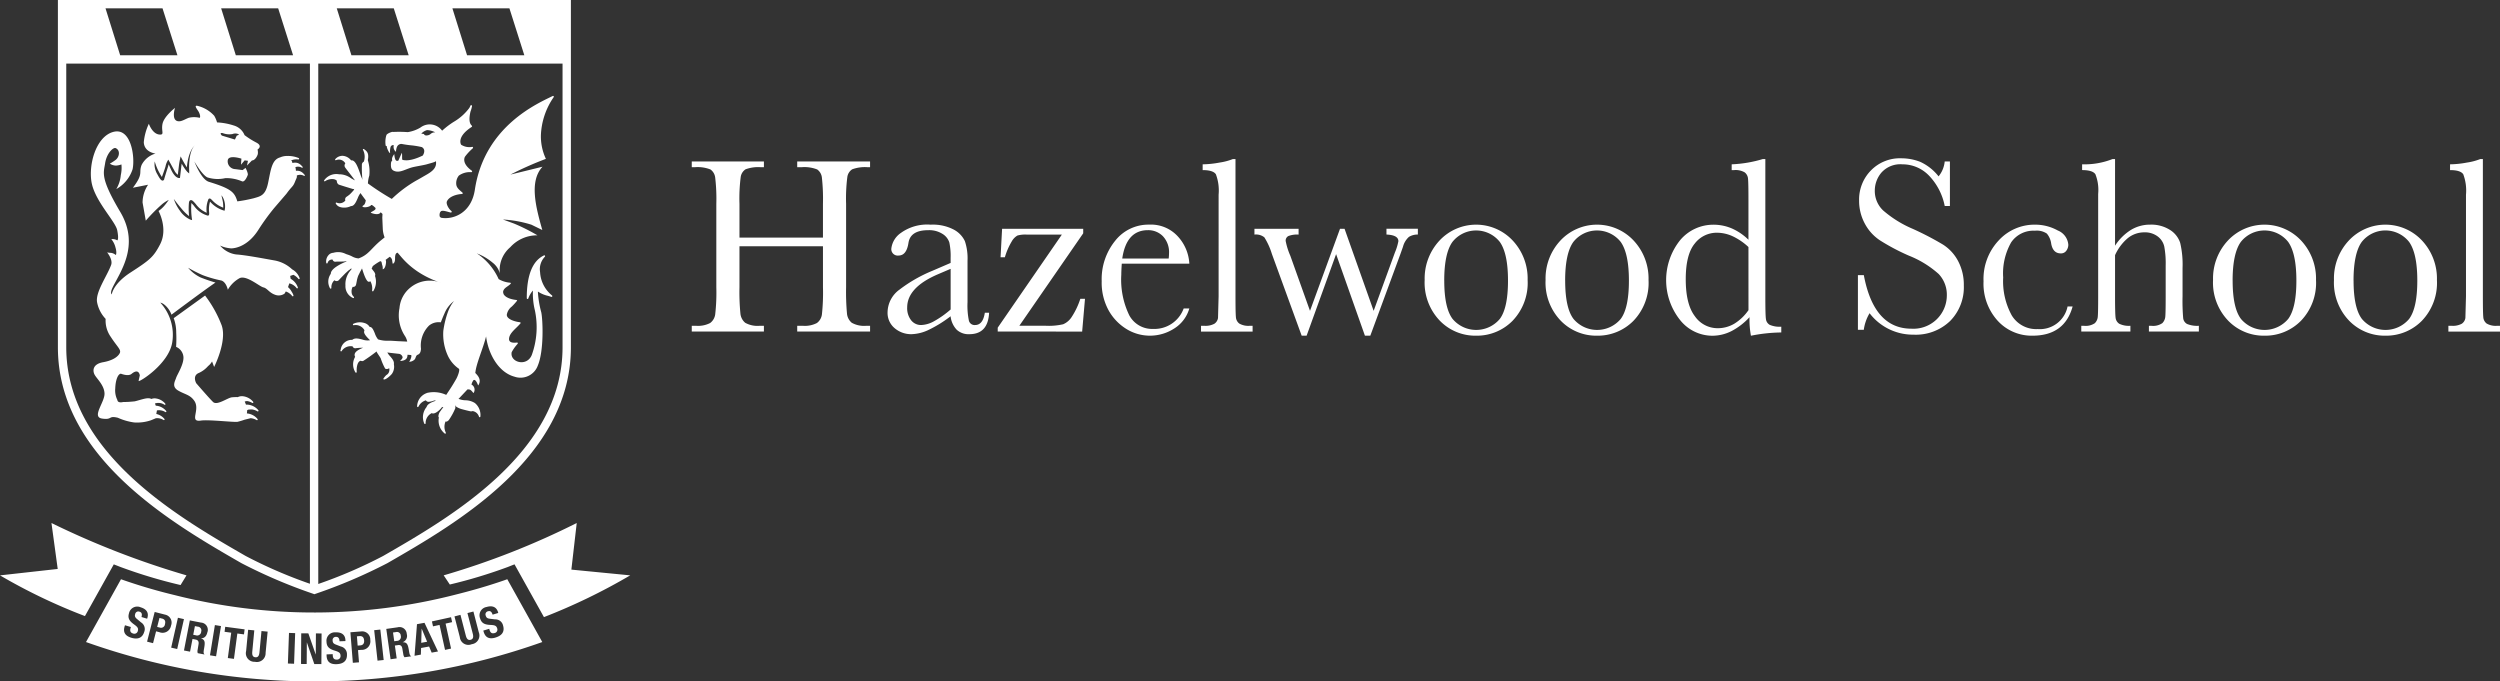 <svg xmlns="http://www.w3.org/2000/svg" xmlns:xlink="http://www.w3.org/1999/xlink" width="389.119" height="106.053" xmlns:v="https://vecta.io/nano"><rect width="100%" height="100%" fill="#333333" stroke="none"/><g fill="#fff"><path d="M37.901 87.093a78.13 78.13 0 0 0 11.122 4.733"/><path d="M9.012 0v54.054c0 17.152 17.882 27.45 28.565 33.6a80.65 80.65 0 0 0 11.143 4.757l.216.077.216-.077a80.65 80.65 0 0 0 11.143-4.757c10.683-6.154 28.564-16.448 28.564-33.6V0zm9.692 8.6l-2.281-7.3h8.875l2.319 7.3zm18 0l-2.282-7.3h8.875l2.32 7.3zm17.994 0l-2.28-7.3h8.874l2.319 7.3zm18 0l-2.281-7.3h8.875l2.319 7.3zM10.313 54.054V9.9h37.925v80.961a72.72 72.72 0 0 1-10.011-4.331c-10.44-6.013-27.914-16.075-27.914-32.475M59.645 86.53a73.09 73.09 0 0 1-10.107 4.365V9.9h38.021v44.154c0 16.4-17.474 26.463-27.914 32.475"/><path d="M38.697 62.999c-.136-.021-.273-.025-.41-.012l-.2-.5.356-.067a2.28 2.28 0 0 1 .823.294c.045.027.103.018.137-.023s.039-.101.007-.145a2.42 2.42 0 0 0-1.515-.86c-.298-.053-.605-.009-.877.124a7 7 0 0 0-.915.031c-.662.056-2.315 1.333-2.942.726s-2.618-2.919-2.618-2.919-.661-1.176.421-1.605c.546-.248 1.032-.612 1.424-1.066.252-.197.462-.442.619-.72l.321.859s2.045-4 1.176-6.472a18.47 18.47 0 0 0-2.585-4.642l-4.882 3.521a6.52 6.52 0 0 1 .391 2.237c.038.743.032 1.487-.018 2.229a1.87 1.87 0 0 1 1.144 1.581c.064 1.171-.979 2.727-1.144 3.252s-.738 1.355.337 1.976 1.818.627 2.487 1.575c1 1.414-.87 3.371 1.044 3.088 1.209-.179 5.2.292 5.7.192.365-.088.724-.195 1.077-.322l.96-.24a2.22 2.22 0 0 1 .931.3c.045.027.104.018.138-.022s.038-.102.006-.146a2.41 2.41 0 0 0-1.514-.859l-.147-.015.048-.512a1.13 1.13 0 0 1 .256-.092l.474-.018a2.23 2.23 0 0 1 .867.3c.046.027.104.016.138-.024s.036-.101.005-.145A2.41 2.41 0 0 0 38.702 63"/><path d="M47.419 27.215l-.109-.112a1.5 1.5 0 0 0-.672-.473 1.36 1.36 0 0 0-.577-.04 2.57 2.57 0 0 0-.086-.572 1.17 1.17 0 0 1 1 .079c.029.022.069.025.1.006.009-.006.017-.012.024-.02a.1.1 0 0 0-.007-.131l-.108-.111c-.176-.217-.41-.38-.674-.472a1.41 1.41 0 0 0-.768 0l-.064-.081c0-.007 0-.015 0-.022.001-.122-.064-.235-.171-.295.354-.151.743-.203 1.124-.149.053.006.103-.026.119-.077s-.002-.108-.048-.137a4.21 4.21 0 0 0-1.747-.331c-.4-.014-.797.063-1.163.225-1.324.359-1.455 2.067-1.87 4s-1.148 2.04-2.237 2.357a22.5 22.5 0 0 1-2.545.485c-.44-1.439-.932-1.97-4.445-3.051-1.194-.367-2.244-3.161-2.244-3.161s1.173 2.062 2.018 2.475c.908.292 1.878.333 2.807.118.884-.021 1.762.146 2.576.49.446.21.844-.793.914-.985s-.193-.778-.193-.778l-.151-.321-.463.342-1.151-.15a1.21 1.21 0 0 1-1.16-1.358c.108-.94 2.127-.27 2.127-.27l-.066.941.572-.676.509.067-.145.735.78-.795c.278.037.7-.343.9-.97.037-.242.023-.488-.042-.724 0 0 .878-.527-.176-1.078a12.82 12.82 0 0 1-1.842-1.161c-.299-.73-.915-1.282-1.673-1.5-.844-.276-1.721-.438-2.608-.481-.102-.36-.249-.706-.437-1.03a5.12 5.12 0 0 0-2.638-1.554c-.609-.109.083.651.252 1 .332.689.125.869.125.869-.561-.136-1.146-.138-1.708-.005-.649.246-1.209.668-1.768.514-.953-.264-.372-2.055-.372-2.055s-1.7 1.314-1.941 2.471.362 1.738-.461 1.681c-1.129-.077-1.666-1.681-1.666-1.681-.43.906-.697 1.881-.788 2.88.07 1.576 1.824 1.758 1.824 1.758a3.56 3.56 0 0 0-2.157 1.755c-.517 1.3.364 1.292-1.364 3.566l2.366-.469a5.05 5.05 0 0 0-.86 2.771l.5 2.822c.781-.904 1.622-1.754 2.517-2.544.325-.273.682-.504 1.063-.69a10.1 10.1 0 0 1-.731.956 4.73 4.73 0 0 1-.865.77c0 0 1.53 2.741.228 5.225-1.017 1.939-1.559 2.393-4.574 4.343-2.759 1.784-2.933 3.412-2.933 3.412s-.291-.149.081-.962c1.073-2.338 4.406-6.531 1.247-11.861s-2.6-6.04-2.359-7.6 1.272-2.5 1.636-2.343c.772.339.591 1.43-.057 1.877a8.7 8.7 0 0 1-.848.544c.286.193.623.297.968.3a2.94 2.94 0 0 0 .837-.179c.058.557.024 1.12-.1 1.667-.068.766-.307 1.508-.7 2.169 1.207-.676 2.114-1.783 2.539-3.1.4-1.918-.239-6.535-3-5.8s-3.976 5.343-3.33 8.132c.658 2.833 3.675 5.837 3.936 7.182.3 1.525 0 1.566 0 1.566a1.43 1.43 0 0 0-.923-.189 3.17 3.17 0 0 1 .645 1.276c.266.9.061 1.2.061 1.2-.205-.177-.456-.294-.723-.338-.213-.008-.424-.033-.633-.074 0 0 .93 1.114.624 1.952-.64 1.753-2.479 4.25-2.184 5.825a5.19 5.19 0 0 0 1.329 2.573 4.39 4.39 0 0 0 .8 2.8c.995 1.541 1.649 1.987 1.407 2.509s-1.005 1.149-2.592 1.432-1.662 1.241-1.365 1.878 1.528 1.644 1.576 2.995-2.05 3.652-.389 3.9.919-.5 2.465-.127a9.23 9.23 0 0 0 2.54.733c.883.06 1.769-.055 2.607-.338l.769-.32a1.91 1.91 0 0 1 1.2.277.1.1 0 0 0 .131-.021c.034-.04.036-.097.006-.14a2.26 2.26 0 0 0-1.27-.781l.1-.552a1.84 1.84 0 0 1 1.311.257.1.1 0 0 0 .132-.022c.033-.039.035-.096.005-.137a2.28 2.28 0 0 0-1.439-.815 1.69 1.69 0 0 0-.188-.017l-.131-.346a1.7 1.7 0 0 1 1.483.2.1.1 0 0 0 .132-.022c.032-.041.032-.098 0-.139-.361-.442-.875-.733-1.439-.816a1.4 1.4 0 0 0-.74.075c-.532-.315-1.526.115-2.569.367a16.69 16.69 0 0 1-1.81.11c-.918.2-.9-.309-.9-.309a3.35 3.35 0 0 1-.335-1.822c.039-1.249.406-2.25.885-2.28 0 0 1.122.468 1.647.034 1.167-.966 1.291.24 1.291.24s-.127.535-.187.851 4.731-2.607 5.24-6.039a7.4 7.4 0 0 0-1.859-6.14s.324 0 .855.506c.392.383.693.849.878 1.365 0 0 4.946-3.709 6.847-5 0 0-1.246-.359-2.324-.8-.747-.357-1.408-.872-1.937-1.509a22.94 22.94 0 0 0 2.265 1.151 18.4 18.4 0 0 0 2.913.836c.77.251 1.009 1.438 1.009 1.438.439-.765 1.081-1.393 1.855-1.815 1.087-.459 3.081 1.319 3.677 1.449s.893.82 1.8 1.14a1.58 1.58 0 0 0 1.5-.173l.189-.33c.396.134.743.382 1 .711a.11.11 0 0 0 .137.03c.047-.027.07-.083.055-.135a1.92 1.92 0 0 0-.259-.535 2.57 2.57 0 0 0-.586-.75l.117-.342.091-.243c.451.111.851.374 1.131.745.033.042.092.053.138.027s.07-.081.055-.133a2.49 2.49 0 0 0-1.127-1.354h0l-.069-.445.5-.167a2.27 2.27 0 0 1 .783.63c.033.042.091.053.137.027s.071-.081.055-.133a2.5 2.5 0 0 0-1.128-1.354l-.038-.019a5.41 5.41 0 0 0-2.828-1.405c-1.439-.25-4.382-.821-5.875-.917a3.95 3.95 0 0 1-2.52-1.386c.527.242 1.092.389 1.67.433v.006s2.415.151 4.359-2.989a34.92 34.92 0 0 1 2.251-3.116c.1-.135 2.012-2.336 2.085-2.439.806-1.13.973-1 1.293-1.812.271-.683.327-.627.285-.982.356-.162.767-.146 1.109.043.029.022.069.025.1.006.009-.006.017-.012.024-.02a.1.1 0 0 0-.006-.13m-12.75-6.5c.478.182.996.233 1.5.148a1.21 1.21 0 0 1 .982.031c.1.111-.3.205-.3.205l-.29.616-2.022-.611s-.522-.5.13-.39m-8.417 4.86c-.036.108-.062.256-.123.438-.256.765-.569 1.827-.57 1.839-.01.121-.096.223-.214.252-.024.002-.047.002-.071 0-.174-.016-.382-.222-.772-.961-.373-.604-.523-1.32-.424-2.023a8.36 8.36 0 0 0 .758 1.821 5.2 5.2 0 0 0 .36.6c.123-.334.408-1.1.562-1.634a2.74 2.74 0 0 1 .442-1.064c0 0 .622 1.127.916 1.663a2 2 0 0 0 .563.7l.145-1.255c.076-.667.169-1.089.173-1.106l.113-.508.24.454c.189.358.493.891.735 1.255.072-.886.338-2.656 1.317-3.5-1.168 1.008-.959 4-.959 4.028v.425l-.31-.268c-.333-.387-.62-.812-.854-1.266-.024.152-.049.332-.072.537l-.2 1.7h-.171c-.053 0-.529-.034-1.052-.988-.185-.338-.393-.812-.532-1.143m8.7 7.226a4.57 4.57 0 0 1-2.182-1.332l-.082-.081a4.1 4.1 0 0 0-.144 1.625c.018.289.024.4-.063.485l-.065.067-.1-.008c-.865-.25-1.617-.789-2.132-1.527a5.2 5.2 0 0 0-.4-.427 11.4 11.4 0 0 0 .069 2.348l.044.308-.282-.079c-.663-.305-1.227-.79-1.627-1.4-.408-.554-.725-1.168-.941-1.821a23.72 23.72 0 0 0 1.232 1.555c.339.416.725.792 1.15 1.119a10.41 10.41 0 0 1-.027-2.061c.011-.085.039-.34.237-.408.239-.082.459.171.826.591.432.599 1.02 1.069 1.7 1.359v-.069c-.086-.686.006-1.384.268-2.024.031-.063.09-.108.159-.121.139-.023.233.071.441.279a4.43 4.43 0 0 0 1.711 1.144 6.61 6.61 0 0 0-.046-.832c-.05-.357-.2-.884-.233-1.095a2.41 2.41 0 0 1 .484 1.049 2.92 2.92 0 0 1 0 1.361"/><path d="M67.084 20.793c-.156.16-.363.259-.585.279-.431.083-.516-.218-.516-.218l-.408-.052a1.83 1.83 0 0 1 .9-.553c.445.022.881.142 1.275.35-.181-.007-.361.031-.524.111m18.666 25.253a4.99 4.99 0 0 1-1.829-3.606c-.144-.868.129-1.754.738-2.39.047-.043.058-.113.025-.168a.12.12 0 0 0-.155-.048c-1.787.847-2.688 3.088-2.68 6.66-.001.06.041.113.1.126s.117-.024.137-.081a3.73 3.73 0 0 1 .72-1.235 10.85 10.85 0 0 0 .3 3.052 12.72 12.72 0 0 1-.475 6.972c-.773 1.917-3.444 1.143-3.133-.423.245-.457.545-.882.894-1.266.032-.048.076-.084.065-.142s-.056-.1-.114-.1c-1.126.139-1.3-.261-1.247-.672.11-.857 1.094-1.514 1.713-2.241.039-.045.088-.077.082-.137s-.054-.106-.113-.113c-.576-.048-2.152-.43-2.026-1.226a2.02 2.02 0 0 1 .775-1.216 9.69 9.69 0 0 0 .824-.917c-.012-.054-.056-.094-.111-.1-1.4-.161-1.859-.639-2.01-.936l-.07-.294c.063-.667.74-.814 1.2-1.313.039-.042-.013-.117-.063-.143a4.23 4.23 0 0 1-1.827-.564 9.4 9.4 0 0 0-3.4-4.006 8.58 8.58 0 0 1 2.463 1.446 3.11 3.11 0 0 1 1.126 1.689 4.66 4.66 0 0 1 1.616-4.088 5.62 5.62 0 0 1 4.238-1.854 29.12 29.12 0 0 0-3.648-1.831l-1.722-.631a18.21 18.21 0 0 1 4.424.806l1.7.829c-.983-3.476-2.093-7.575.033-9.853l-5 1.228a52.93 52.93 0 0 1 5.525-2.451 8.23 8.23 0 0 1-.776-3.695 11.13 11.13 0 0 1 1.987-5.906h0c.005-.008.01-.017.013-.027.009-.028.009-.037.008-.047a.11.11 0 0 0-.008-.044c-.001-.007-.003-.014-.007-.021h0c-.008-.013-.017-.024-.029-.034h0c-.012-.011-.027-.018-.042-.023a.32.32 0 0 0-.046 0 .23.23 0 0 0-.023.006c-2.206 1.106-10.63 4.606-12.133 14.595-.539 3.576-3.243 4.63-5.085 4.389a.43.43 0 0 1-.383-.229c-.055-.23-.028-.471.076-.683.02-.012.037-.029.048-.05.2-.369 1.22.068 1.6.123.056.007.109-.024.13-.076a.13.13 0 0 0-.037-.152c-.5-.412-.841-1.159-.706-1.488.327-.794 1.552-1.127 2.31-1.167.058 0 .115-.009.143-.063s.014-.119-.031-.159c-.444-.387-.844-.68-.948-1.18a1.88 1.88 0 0 1 .391-1.461 2.92 2.92 0 0 1 1.926-.535c.055.004.106-.026.13-.076s.009-.114-.035-.15c-1.732-1.24-1.051-2.207-1.051-2.207.354-.469.756-.898 1.2-1.282.043-.04.054-.104.027-.156a.12.12 0 0 0-.137-.066c-.591.111-1.201-.01-1.705-.338-.013-.013-.768-1.2 1.631-2.759.037-.021.063-.058.07-.1a.13.13 0 0 0-.044-.116c-.505-.432-.382-1.444-.186-2.227a3.85 3.85 0 0 0 .192-.656l.024-.069c.006-.024.006-.048 0-.072.01-.077-.027-.138-.087-.157a.12.12 0 0 0-.146.069l-.018.039a2.34 2.34 0 0 1-.168.336 8.14 8.14 0 0 1-2.443 2.167 12.7 12.7 0 0 0-1.784 1.365c-.378-.519-.95-.864-1.585-.956a2.39 2.39 0 0 0-1.792.466 5.48 5.48 0 0 1-1.966.711 19.54 19.54 0 0 0-2.3-.025c-.07-.1-1.117.29-1.038.58-.013.012-.024.026-.031.042a3.68 3.68 0 0 0-.078 1.478c.009.036.033.066.066.083a.11.11 0 0 0 .1 0l.019-.008s-.066.139.163.638.349.483.349.483a2.53 2.53 0 0 1 .076-.979.44.44 0 0 1 .448-.273c.089.018-.055.269.061.575a.88.88 0 0 0 .334.471 2.01 2.01 0 0 1 .142-.757c.117-.293.405-.482.72-.473a15.56 15.56 0 0 0 1.622.232c.517.057 1.03.146 1.536.265.75.445.141 1.313.141 1.313-2.062 1-2.9.708-3.118.686-.174-.018-.04-.707-.138-1.118l-.516 1.156c0 .12-.245.113-.327.082-.282-.11-.333-1.032-.333-1.032-.271.361-.424.67-.315.986a.66.66 0 0 0-.2.437c-.043.707.057 1.044.571 1.225.852.3 1.662-.3 2.749-.591.441-.119 1.789-.334 2.24-.465.614-.179 1.457-.381 1.432-.522.238 1.332-1.023 1.874-2.113 2.514l-.054.032c-.328.193-.654.373-.97.548-1.351.785-2.603 1.729-3.729 2.813-1.282-.734-2.522-1.538-3.715-2.408a4.64 4.64 0 0 1 .215-1.215 5.83 5.83 0 0 0-.23-2.4c.163-.909.028-1.318-.605-1.728a.1.1 0 0 0-.13 0c-.04.041-.044.105-.008.15.005.006.011.012.018.017a2.32 2.32 0 0 1 .1 1.79c-.19.093-.308.289-.3.5-.019.719.005 1.439.072 2.155.025.041.05.119.027.129a6.82 6.82 0 0 1-.373-.937c-.34-.973-.76-2.174-1.4-2.048a1.81 1.81 0 0 0-1.3-.713c-.446-.013-.875.176-1.165.515-.034.038-.037.094-.008.135a.1.1 0 0 0 .126.028 1.14 1.14 0 0 1 1.446.5.53.53 0 0 0-.056.595c.09.17 1.543 1.989 1.554 2.052-.185-.087-.393-.206-.611-.331a3.08 3.08 0 0 0-1.765-.62.1.1 0 0 0-.034.015c-.905-.198-1.841.163-2.379.918-.03.041-.027.097.007.135a.1.1 0 0 0 .069.032.1.1 0 0 0 .059-.018c.478-.347 1.454-.522 1.837-.063a.62.62 0 0 0 .308.592 86.79 86.79 0 0 0 2.171.674.42.42 0 0 0 .24-.013.39.39 0 0 0-.074.174c-.199.239-.411.468-.635.684-.156.13-.319.251-.488.364a.48.48 0 0 0-.2.587h0a1.14 1.14 0 0 1-1.363.325.1.1 0 0 0-.113.025c-.028.033-.034.079-.015.118a1.1 1.1 0 0 0 .682.551 2 2 0 0 0 .554.09c.387.014.772-.067 1.12-.238h0c.513.015.8-.644 1.056-1.226a3.14 3.14 0 0 1 .41-.766h0l.043-.023c.007.056.8 1.107.8 1.107a1.54 1.54 0 0 1-.192.634c-.15.185-.375.251-.313.344.155.228 1.119.089 1.342-.221.1-.141.579.343.579.343.057.03.097.085.109.149s-.006.129-.048.178c-.151.205-.742.423-.689.5s1.262.515 1.533-.063l.282.262s.006.035-.027.587l.071 1.634a4.24 4.24 0 0 0 .289 1.429l-.555.452c-1.561 1.275-1.911 2.253-3.5 2.822-.366-.028-.72-.138-1.037-.322-.191-.095-.388-.178-.59-.248-.105-.033-.217-.073-.335-.113a2.63 2.63 0 0 0-1.967-.189c-.306.013-.59.159-.779.4-.268.322-.386.743-.325 1.158.005.053.047.095.1.1h.008a.11.11 0 0 0 .107-.073c.083-.355.426-.585.786-.527a.09.09 0 0 0 0 .024.42.42 0 0 0 .487.3c.122-.026 1.315.006 1.447-.057a.44.44 0 0 1 .252.017 8 8 0 0 0-1.618.817h0c-.49.334-.873.726-.857 1.112a2.09 2.09 0 0 0-.123 2.242c.018.039.057.063.1.063.009.001.018.001.027 0 .051-.012.086-.058.086-.11-.029-.451.146-.891.475-1.2.009.013.02.025.032.035a.55.55 0 0 0 .288.1.49.49 0 0 0 .4-.185c.113-.137.99-1.033 1.039-1.075.108-.089.41-.391.511-.448s.29-.239.313-.232a.4.4 0 0 0 .132.019c-.009.01-.017.02-.025.031l-.01.01h0c-.054.065-.109.138-.165.213h0a3.25 3.25 0 0 0-.8 2.364 2 2 0 0 0 1.179 1.937.1.1 0 0 0 .05.014c.007.001.013.001.02 0a.11.11 0 0 0 .084-.076c.012-.039.001-.085-.026-.118a.09.09 0 0 0-.02-.02 1.02 1.02 0 0 1-.331-.714c-.027-.287.034-.575.174-.827.03.007.06.012.09.013a.44.44 0 0 0 .426-.345c.052-.172.129-.655.165-.8a5.29 5.29 0 0 1 .181-.606c.053-.107.228-.44.295-.6a4.88 4.88 0 0 0 .33-.62c.075.019-.1.062-.042.034a.43.43 0 0 0 .032.152c.042.1.529 1.863.983 1.982.103.009.206-.018.291-.077a2.37 2.37 0 0 1 .275 1.4.1.1 0 0 0-.009.049c0 .064.046.118.109.127h0c.051-.006.093-.042.106-.092a2.73 2.73 0 0 0 .237-2.313c.133-.306-.088-.588-.285-.838a2.53 2.53 0 0 1-.215-.3h0v-.008c-.01-.019-.017-.035-.026-.053a.56.56 0 0 0 .163-.316c.352-.279.725-.529 1.117-.748.327-.119.271.306.382.608.066.197.086.407.06.613 0 0 .3.04.457-.636.158-.7-.011-.814-.011-.814l.649-.488a.79.79 0 0 1 .39.647c.077.519.09.432.09.432s.363-.034.353-.841.279-.811.3-.853c.184-.323 1.512 2.749 6.463 4.534.1.034.211.071.314.113l-.314-.113a4.45 4.45 0 0 0-.5-.127 4.78 4.78 0 0 0-3.858.983c-.993.788-1.615 1.953-1.717 3.217-.293 1.5.011 3.055.847 4.334a2.45 2.45 0 0 1 .357.876l-1.4-.065h-.02l-.818-.051c-.213-.015-.436-.018-.672-.023a4.53 4.53 0 0 1-1.631-.209 2.97 2.97 0 0 1-.492-.914c-.221-.536-.432-1.039-.8-1.017h-.011a1.38 1.38 0 0 0-.84-.622 2.32 2.32 0 0 0-1.714.139c-.046.028-.067.084-.051.135a.11.11 0 0 0 .115.08 1.56 1.56 0 0 1 1.678.783c-.019.05-.035.101-.045.154-.148.483.9 1.346.909 1.4-.398.065-.806.026-1.185-.111-.578-.147-1.175-.3-1.574.049a1.74 1.74 0 0 0-1.791 1.459l-.051.184c-.018.058.01.12.065.144.012.005.024.008.037.008a.11.11 0 0 0 .1-.069c.369-.55 1.028-.83 1.68-.712h.008.007a.42.42 0 0 0 .38.295c.031.001.062-.001.092-.008a11.02 11.02 0 0 1 1.17-.076c-.551.218-1.177.52-1.311.948a.6.6 0 0 0 .058.472 2.33 2.33 0 0 0 .044 2.417.11.11 0 0 0 .091.053c.013 0 .025-.002.037-.006.049-.018.08-.066.076-.118-.051-.633.073-1.618.619-1.737h0a.53.53 0 0 0 .217.055c.062.003.123-.008.18-.031a27.38 27.38 0 0 0 2.068-1.469c.008-.009.066.174.074.163.059.125.527.781.581.923a8.95 8.95 0 0 0 .685 1.576.47.47 0 0 0 .237.07c.14.001.276-.046.387-.132a.89.89 0 0 1 0 .506c-.057.237-.212.439-.427.554a2.84 2.84 0 0 0-.485.6c.011.056.06.097.117.1h.008c.367-.013 1.012-.626 1.211-.871a1.93 1.93 0 0 0 .322-1.428c0-.023-.007-.054-.013-.081.079-.463-.271-.872-.584-1.234a2.6 2.6 0 0 1-.435-.6c.032.022.351.048.376.061l1.5.169a.7.7 0 0 1 .488.457c.108.244-.429.657-.372.653 1.416-.081 1.046-.995 1.188-.977l.482.043h0c.27.019-.168 1.026-.284 1.049a1.19 1.19 0 0 0 .906-.393c.148-.214.155-.547.395-.677.01-.006-.085.026-.077.018.628-.141.595-.768.637-.909a.2.2 0 0 0 0-.026c.001-.007.001-.014 0-.021-.16-1.337.303-2.674 1.257-3.625a2.34 2.34 0 0 1 1.831-.5c.129-.342.354-.92.552-1.345.309-.783.828-1.466 1.5-1.973a5.86 5.86 0 0 0-.92 1.624 14.42 14.42 0 0 0-.744 3.022 8.03 8.03 0 0 0 .688 3.823c.379.833.978 1.548 1.733 2.067.21.169-.2 1.224-.408 1.587-.74 1.284-.858 1.417-1.561 2.485a4.61 4.61 0 0 0-3.014-.3c-.009.006-.018.013-.025.021a2.24 2.24 0 0 0-1.491 2.061c-.001.053.035.1.087.113.007.001.015.001.022 0 .043-.001.082-.026.1-.065.229-.48.653-.839 1.164-.985a.39.39 0 0 0 .174.177.49.49 0 0 0 .221.06c.294-.018.583-.086.854-.2.089-.022.184-.016.269.019.011 0 .023.006.034.011-.651.2-1.342.514-1.443.966-.601.721-.744 1.72-.369 2.581.016.041.056.069.1.071.008.001.017.001.025 0 .053-.012.09-.059.089-.113a1.7 1.7 0 0 1 .92-1.561c.012-.006.022-.014.031-.024.052.036.113.056.176.057.536.038 1.234-.748 1.326-.856a.55.55 0 0 0 .09-.16.36.36 0 0 0 .216.044c-.152.188-.3.373-.416.551-.01.013-.019.027-.027.041a1.44 1.44 0 0 0-.332.828.36.36 0 0 0 .077.188 2.56 2.56 0 0 0 .924 2.5c.016.009.034.015.053.015a.1.1 0 0 0 .077-.031c.037-.034.047-.088.026-.134-.27-.546-.284-1.185-.037-1.742a.51.51 0 0 0 .136.027c.152 0 .386-.279.325-.18a10.1 10.1 0 0 0 1.047-1.883c.022-.186.026-.373.011-.559a.58.58 0 0 0 .163.314 3.2 3.2 0 0 0 .77.349c.11.033 1.341.358 1.474.362a.95.95 0 0 0 .206-.019.1.1 0 0 0 .049-.027 1.22 1.22 0 0 1 1.021.888c.016.042.055.07.1.072h.021c.05-.008.089-.049.093-.1a2.4 2.4 0 0 0-.851-2.106l-.009-.007h0 0a2.84 2.84 0 0 0-1.481-.426c-.387-.013-.767-.097-1.123-.249l.089.01 1.293-1.374c0-.112.393-.09.519-.01.3.2.443.514.5.487a.9.9 0 0 0-.246-1.265c-.031-.024-.079 0-.073-.062.059-.245.166-.475.316-.677.4-.215.7.878.733.828.653-.995-.285-1.7-.451-1.956v.024c-.001.017-.007.033-.015.048a.43.43 0 0 1-.007.058.1.1 0 0 1 0 .025v-.025-.188a.13.13 0 0 0 .024.058c.109-1.4 1.215-3.8 1.668-5.672.372 2.876 2.029 5.624 4.41 6.263 1.488.523 3.119-.256 3.649-1.742.966-2.29.782-7.08.534-8.263a15.49 15.49 0 0 1-.523-3.112v-.129a4.5 4.5 0 0 0 1.557.666 7.4 7.4 0 0 1 .523.163c.061.022.128-.007.153-.067s.005-.129-.05-.164M18.782 88.261c3.047 1.126 6.16 2.061 9.323 2.8l.923-1.508A131.94 131.94 0 0 1 8.01 81.407l.973 7.149-8.984 1a88.67 88.67 0 0 0 13.223 6.335l4.488-8.049zm70.15.398l.834-7.254c-6.64 3.339-13.571 6.066-20.707 8.146l.952 1.428a77 77 0 0 0 9-2.718l1.071-.424 4.581 8.216c4.643-1.804 9.133-3.977 13.428-6.5zm-23.304 9.203l-.066 2.192.919-.169-.84-2.025zm-34.844-.324l-.446-.087-.262 1.351.393.076a.63.63 0 0 0 .567-.066c.168-.111.271-.297.278-.498a.59.59 0 0 0-.53-.777m30.837.846l-.45.064.193 1.362.4-.056a.63.63 0 0 0 .614-.809.59.59 0 0 0-.754-.561m-5.672.627l-.4.032.115 1.444.426-.034c.379-.031.621-.277.582-.763-.037-.466-.244-.717-.724-.679m26.737-2.165l-3.729-6.69c-1.434.514-4.2 1.436-7.922 2.363-14.387 3.722-29.481 3.756-43.885.1-2.813-.678-5.59-1.499-8.32-2.46l-3.621 6.5-1.825 3.275a105.95 105.95 0 0 0 71.019 0zm-60.235 1.492c-.287.967-1.006 1.227-2 .93-1.043-.31-1.308-.918-1.057-1.763l.055-.185.922.273-.04.134c-.127.429-.088.74.4.885a.55.55 0 0 0 .718-.4c.124-.416-.042-.633-.587-1.025-.735-.525-1.012-.977-.785-1.738a1.31 1.31 0 0 1 1.814-.923c.819.244 1.31.772 1.049 1.649l-.038.127-.883-.262c.128-.429.055-.722-.3-.827a.49.49 0 0 0-.433.02c-.133.073-.226.204-.25.355-.084.281-.052.479.289.761l.619.519c.501.303.716.919.511 1.468m2.338.058l-.5-.128-.473 1.844-.931-.238 1.185-4.62 1.63.418c.366.077.679.312.855.642a1.27 1.27 0 0 1 .058 1.068c-.067.401-.313.75-.668.947s-.781.222-1.157.067m1.849 2.41l1.051-4.652.938.212-1.052 4.653zm5.646-2.446c-.121.623-.452.994-1 1v.013c.626.21.656.583.476 1.576-.089.493-.113.754.047.88l-.008.039-1.023-.2a.93.93 0 0 1-.022-.515l.148-.9c.058-.37-.063-.625-.443-.7l-.5-.1-.385 1.979-.944-.183.911-4.682 1.744.339a1.13 1.13 0 0 1 1.011 1.448m1.331 3.8l-.949-.154.765-4.706.949.154zm4.342-3.409l-1.033-.138-.527 3.946-.954-.127.528-3.946-1.033-.139.1-.781 3.019.4zm3.367 2.88c.017.424-.163.831-.489 1.103a1.36 1.36 0 0 1-1.172.283 1.34 1.34 0 0 1-1.112-.487c-.272-.331-.368-.772-.259-1.186l.313-3.311.958.091-.313 3.312c-.044.472.035.835.481.877s.592-.3.637-.772l.313-3.312.958.091zm4.43 1.688l-.961-.034.171-4.765.961.034zm4.25.056l-1.1-.007-1.15-3.348h-.013l-.023 3.34-.882-.006.033-4.769 1.109.008 1.14 3.273h.013l.023-3.266.882.006zm2.381.011c-1.087.043-1.534-.448-1.569-1.328l-.008-.194.961-.038.005.14c.018.447.156.73.663.709a.55.55 0 0 0 .551-.61c-.017-.434-.243-.586-.886-.781-.866-.26-1.274-.6-1.3-1.392a1.31 1.31 0 0 1 1.42-1.459c.854-.034 1.489.309 1.525 1.224l.005.134-.921.035c-.017-.447-.181-.7-.548-.687a.49.49 0 0 0-.525.575c.011.294.1.471.519.628l.753.291a1.22 1.22 0 0 1 .957 1.225c.039 1.008-.556 1.486-1.6 1.526m3.834-2.227l-.513.041.152 1.9-.959.076-.379-4.752 1.677-.134c.371-.046.743.075 1.017.33s.42.617.401.99c.067.402-.052.812-.325 1.114s-.669.464-1.075.438m2.527 1.679l-.52-4.74.956-.1.52 4.739zm4.2-.531a.93.93 0 0 1-.19-.479l-.155-.9c-.066-.368-.263-.569-.646-.515l-.509.071.284 2-.952.135-.67-4.723 1.76-.249a1.13 1.13 0 0 1 1.429 1.039 1.04 1.04 0 0 1-.622 1.275v.013c.661-.006.81.337.965 1.334.077.495.14.75.332.817l.005.039zm4.228-.718l-.4-.952-1.248.229-.034 1.031-.985.181.38-4.918 1.169-.215 2.1 4.463zm3.018-.633l-.939.206-.854-3.887-1.017.224-.169-.769 2.974-.654.169.769-1.017.224zm3.221-.681a1.34 1.34 0 0 1-1.211-.079c-.368-.218-.608-.6-.647-1.026l-.832-3.219.931-.241.832 3.219c.119.459.317.773.75.661s.454-.483.336-.942l-.832-3.218.931-.241.832 3.218a1.36 1.36 0 0 1-1.089 1.868m3.7-1.032c-1.043.312-1.6-.052-1.851-.9l-.056-.185.922-.277.04.135c.128.429.332.667.819.522a.55.55 0 0 0 .382-.728c-.124-.416-.382-.506-1.053-.535-.9-.037-1.383-.263-1.61-1.024a1.31 1.31 0 0 1 1.012-1.767c.819-.245 1.52-.071 1.782.8l.038.128-.883.265c-.128-.429-.35-.634-.7-.529-.15.026-.281.12-.352.255s-.077.295-.014.434c.085.281.219.429.66.479l.8.095a1.22 1.22 0 0 1 1.233.949c.289.967-.169 1.578-1.168 1.877"/><path d="M25.212 96.278l-.388-.1-.36 1.4.414.106c.178.057.372.029.528-.074a.61.61 0 0 0 .272-.459c.116-.453 0-.758-.464-.877m102.877-57.946h-12.995v6.385c-.032 1.365.017 2.731.147 4.091a2.14 2.14 0 0 0 .744 1.435 3.9 3.9 0 0 0 2.27.468h.643v.9h-11.229v-.9h.643a4.1 4.1 0 0 0 2.215-.429 2.01 2.01 0 0 0 .79-1.338 30.12 30.12 0 0 0 .175-4.227V31.728a28.63 28.63 0 0 0-.175-4.081 1.8 1.8 0 0 0-.735-1.269c-.78-.305-1.62-.425-2.454-.351h-.459v-.9h11.23v.9h-.459a5.68 5.68 0 0 0-2.39.322c-.417.27-.695.708-.762 1.2a26.38 26.38 0 0 0-.193 4.179v5.253h12.994v-5.253a30.2 30.2 0 0 0-.165-4.081c-.048-.508-.313-.97-.726-1.269-.78-.305-1.62-.425-2.454-.351h-.662v-.9h11.34v.9h-.368c-.816-.066-1.637.044-2.408.322-.417.27-.695.708-.762 1.2a26.38 26.38 0 0 0-.193 4.179v12.985a37.24 37.24 0 0 0 .138 4.091 2.1 2.1 0 0 0 .745 1.435 3.94 3.94 0 0 0 2.279.468h.57v.9h-11.341v-.9h.864a4.05 4.05 0 0 0 2.2-.429 1.98 1.98 0 0 0 .781-1.338 31.78 31.78 0 0 0 .165-4.227zm25.188 10.348h.671q-.164 3.339-3.078 3.339c-.724.04-1.434-.212-1.97-.7a3.61 3.61 0 0 1-.944-2.09 19 19 0 0 1-3.361 2.09 6.59 6.59 0 0 1-2.716.7 3.94 3.94 0 0 1-2.633-.937 3.09 3.09 0 0 1-1.1-2.48c.028-1.398.714-2.701 1.85-3.515 1.567-1.196 3.285-2.181 5.11-2.929l2.854-1.23v-.781a10.1 10.1 0 0 0-.2-2.4 2.44 2.44 0 0 0-1.05-1.328 3.85 3.85 0 0 0-2.23-.586q-2.764 0-3.078 1.953-.295 1.992-1.544 1.992a1 1 0 0 1-1.121-1.133 3.44 3.44 0 0 1 1.489-2.392 7 7 0 0 1 4.631-1.279 7 7 0 0 1 3.621.781 3.95 3.95 0 0 1 1.7 1.777c.323.981.463 2.014.413 3.046v6.463a11.49 11.49 0 0 0 .222 2.909c.126.415.527.685.959.644q1.217 0 1.512-1.913m-5.321-6.834l-2.009.859q-4.755 2.05-4.755 5.155a3.05 3.05 0 0 0 .608 1.982 1.94 1.94 0 0 0 1.585.751 4.42 4.42 0 0 0 2.009-.605c.917-.512 1.775-1.121 2.562-1.816zm7.327 9.763v-.605l9.986-14.489h-5.487a4.58 4.58 0 0 0-1.427.147 2.41 2.41 0 0 0-.9.937 10.42 10.42 0 0 0-1.059 2.45h-.671l.239-4.432H168.6v.7l-9.942 14.39h4.129a9.91 9.91 0 0 0 2.691-.234 2.97 2.97 0 0 0 1.345-1.162 11.68 11.68 0 0 0 1.327-2.8h.726l-.441 5.1zm29.822-10.564h-10.513q-.074 1.15-.074 1.715a12.74 12.74 0 0 0 1.244 6.325 4.04 4.04 0 0 0 3.712 2.114 4.85 4.85 0 0 0 4.753-3.183h.878a5.42 5.42 0 0 1-2.337 3.11 6.96 6.96 0 0 1-7.426.1 7.95 7.95 0 0 1-2.789-2.9 8.94 8.94 0 0 1-1.085-4.55c-.082-2.284.664-4.522 2.1-6.3 1.262-1.607 3.201-2.535 5.245-2.509 1.742-.1 3.432.609 4.583 1.92 1.026 1.149 1.63 2.614 1.712 4.153m-3.216-.8c.034-.265.053-.532.055-.8a3.6 3.6 0 0 0-.949-2.665 3.17 3.17 0 0 0-2.331-.947q-3.354 0-4 4.413zm10.399-15.48v21.362q0 2.558.064 3.222a1.38 1.38 0 0 0 .524 1.016 2.8 2.8 0 0 0 1.636.351h.441v.9h-8.03v-.9h.515a2.88 2.88 0 0 0 1.572-.322 1.3 1.3 0 0 0 .56-.908l.092-3.359V30.303c.099-1.076-.045-2.161-.423-3.173q-.423-.654-2.059-.654v-.9c.882-.014 1.761-.105 2.627-.273.712-.101 1.409-.284 2.078-.547zm20.985 27.492h-.839l-4.486-12.692-4.59 12.692h-.77l-4.629-12.707a10.64 10.64 0 0 0-1.177-2.6 2.07 2.07 0 0 0-1.544-.43v-.9h6.874v.9a3.78 3.78 0 0 0-1.587.226.8.8 0 0 0-.424.774 10.79 10.79 0 0 0 .72 2.289l3.065 8.583 4.67-12.77h.711l4.526 12.77 3.317-9.1a8.52 8.52 0 0 0 .533-1.74q0-.959-1.856-1.037v-.9h4.889v.9a2.55 2.55 0 0 0-1.388.362 3.11 3.11 0 0 0-.928 1.536l-.4 1.133z"/><use xlink:href="#B"/><path d="M240.565 43.58a8.64 8.64 0 0 1 2.313-6.141 7.8 7.8 0 0 1 11.4.01 8.65 8.65 0 0 1 2.313 6.131c.13 2.353-.721 4.654-2.35 6.356a7.79 7.79 0 0 1-5.672 2.313c-2.133.035-4.184-.818-5.664-2.353a8.56 8.56 0 0 1-2.34-6.317m3.051.1q0 4.257 1.3 5.965a4.8 4.8 0 0 0 7.343 0q1.277-1.708 1.277-5.965 0-4.217-1.268-6.014a4.7 4.7 0 0 0-7.379-.01q-1.278 1.787-1.277 6.024m28.53-6.367v-6.248q0-2.558-.064-3.222a1.38 1.38 0 0 0-.524-1.015 2.8 2.8 0 0 0-1.636-.351h-.386v-.9c1.646-.067 3.277-.343 4.854-.821h.385v21.5q0 2.792.092 3.4a1.2 1.2 0 0 0 .579.9 3.85 3.85 0 0 0 1.81.293v.9a24.95 24.95 0 0 0-4.723.508c-.176-.953-.25-1.922-.22-2.89-.801.882-1.751 1.616-2.807 2.168-.926.472-1.951.72-2.991.722-1.979-.012-3.843-.934-5.053-2.5-2.853-3.636-2.834-8.755.046-12.37 1.281-1.531 3.176-2.414 5.172-2.412a7.24 7.24 0 0 1 2.889.586c.958.425 1.832 1.02 2.577 1.757m0 1.133a9.45 9.45 0 0 0-2.44-1.669 5.89 5.89 0 0 0-2.458-.557 4.31 4.31 0 0 0-3.472 1.7q-1.39 1.7-1.39 5.546 0 3.9 1.428 5.76a4.3 4.3 0 0 0 3.526 1.855 5.03 5.03 0 0 0 2.6-.7c.876-.541 1.628-1.26 2.21-2.109zm17.038 12.885v-8.513h.919q1.563 8.338 7.407 8.338a5.2 5.2 0 0 0 5.514-5.165 4.7 4.7 0 0 0-1.268-3.346c-1.363-1.217-2.931-2.184-4.631-2.854a33.27 33.27 0 0 1-4.522-2.392 7.13 7.13 0 0 1-2.38-2.665 7.46 7.46 0 0 1-.854-3.5c-.051-1.757.616-3.46 1.847-4.715s2.923-1.938 4.677-1.884a8.1 8.1 0 0 1 2.978.547 7.66 7.66 0 0 1 2.867 2.265 4.32 4.32 0 0 0 .956-2.324h.809v6.932h-.809c-.348-1.789-1.207-3.439-2.472-4.75a5.7 5.7 0 0 0-4.108-1.732c-1.227-.105-2.434.368-3.263 1.279a4.34 4.34 0 0 0-1.039 2.8c-.021 1.17.45 2.295 1.3 3.1a17.38 17.38 0 0 0 4.65 2.881 46.37 46.37 0 0 1 4.681 2.443 6.77 6.77 0 0 1 2.343 2.568 7.87 7.87 0 0 1 .882 3.788 7.47 7.47 0 0 1-2.132 5.526c-1.528 1.461-3.589 2.231-5.7 2.128a8.5 8.5 0 0 1-6.837-3.339c-.469.79-.775 1.667-.9 2.577zm32.628-3.635h.791q-1.25 4.55-6.251 4.549c-2.055.039-4.028-.808-5.415-2.324-1.515-1.68-2.306-3.89-2.2-6.15a8.75 8.75 0 0 1 2.371-6.366 7.56 7.56 0 0 1 5.605-2.441 7.26 7.26 0 0 1 3.584.908 2.61 2.61 0 0 1 1.636 2.216 1.56 1.56 0 0 1-.3.918 1 1 0 0 1-.873.43q-1.213 0-1.489-1.5a3.02 3.02 0 0 0-.68-1.581 2.78 2.78 0 0 0-1.856-.449 4.19 4.19 0 0 0-3.7 1.816c-.94 1.662-1.371 3.563-1.241 5.467-.112 2.052.351 4.095 1.335 5.9a4.45 4.45 0 0 0 4.044 2.128 4.4 4.4 0 0 0 4.642-3.515m7.39-9.461a7.98 7.98 0 0 1 2.473-2.46 5.74 5.74 0 0 1 3-.82 5.41 5.41 0 0 1 3.078.82c.751.465 1.314 1.181 1.59 2.021a14.7 14.7 0 0 1 .367 3.9v4.413a31.42 31.42 0 0 0 .1 3.417 1.19 1.19 0 0 0 .6.888 4.1 4.1 0 0 0 1.838.283v.9h-7.774v-.9h.349a2.53 2.53 0 0 0 1.737-.41 1.64 1.64 0 0 0 .46-.966q.064-.557.064-3.212v-4.8a14.34 14.34 0 0 0-.22-2.948c-.145-.635-.514-1.196-1.039-1.582a3.28 3.28 0 0 0-2.049-.625 4.08 4.08 0 0 0-2.573.889 7.42 7.42 0 0 0-2 2.666v6.4q0 2.695.083 3.319a1.29 1.29 0 0 0 .561.947 3.35 3.35 0 0 0 1.746.322v.9h-7.646v-.9h.386c.602.077 1.212-.065 1.719-.4.258-.257.421-.595.459-.957q.065-.556.065-3.231V30.185a6.66 6.66 0 0 0-.432-3.066q-.432-.645-2.068-.644v-.9c1.62.051 3.233-.228 4.742-.82h.386z"/><use xlink:href="#B" x="122.71"/><path d="M363.276 43.58c-.067-2.272.764-4.478 2.313-6.141a7.8 7.8 0 0 1 11.4.01 8.65 8.65 0 0 1 2.314 6.131c.13 2.353-.721 4.654-2.35 6.356a7.79 7.79 0 0 1-5.672 2.313 7.7 7.7 0 0 1-5.664-2.353 8.56 8.56 0 0 1-2.34-6.317m3.051.1q0 4.257 1.3 5.965a4.8 4.8 0 0 0 7.343 0q1.276-1.708 1.277-5.965 0-4.217-1.269-6.014c-.889-1.132-2.248-1.794-3.687-1.796a4.7 4.7 0 0 0-3.692 1.786q-1.278 1.787-1.277 6.024m20.13-18.922v21.362q0 2.558.064 3.222a1.38 1.38 0 0 0 .524 1.016 2.8 2.8 0 0 0 1.636.351h.441v.9h-8.032v-.9h.515a2.88 2.88 0 0 0 1.572-.322 1.3 1.3 0 0 0 .56-.908l.092-3.359V30.303a7.21 7.21 0 0 0-.422-3.173q-.423-.654-2.059-.654v-.9a15.04 15.04 0 0 0 2.627-.273 9.22 9.22 0 0 0 2.078-.547z"/></g><defs ><path id="B" d="M221.746 43.58a8.64 8.64 0 0 1 2.313-6.141 7.8 7.8 0 0 1 11.4.01 8.65 8.65 0 0 1 2.313 6.131c.13 2.353-.721 4.654-2.35 6.356a7.79 7.79 0 0 1-5.673 2.313c-2.133.035-4.184-.818-5.664-2.353a8.56 8.56 0 0 1-2.34-6.317m3.051.1q0 4.257 1.3 5.965a4.8 4.8 0 0 0 7.343 0q1.277-1.708 1.277-5.965 0-4.217-1.268-6.014a4.7 4.7 0 0 0-7.379-.01q-1.278 1.787-1.277 6.024"/></defs></svg>